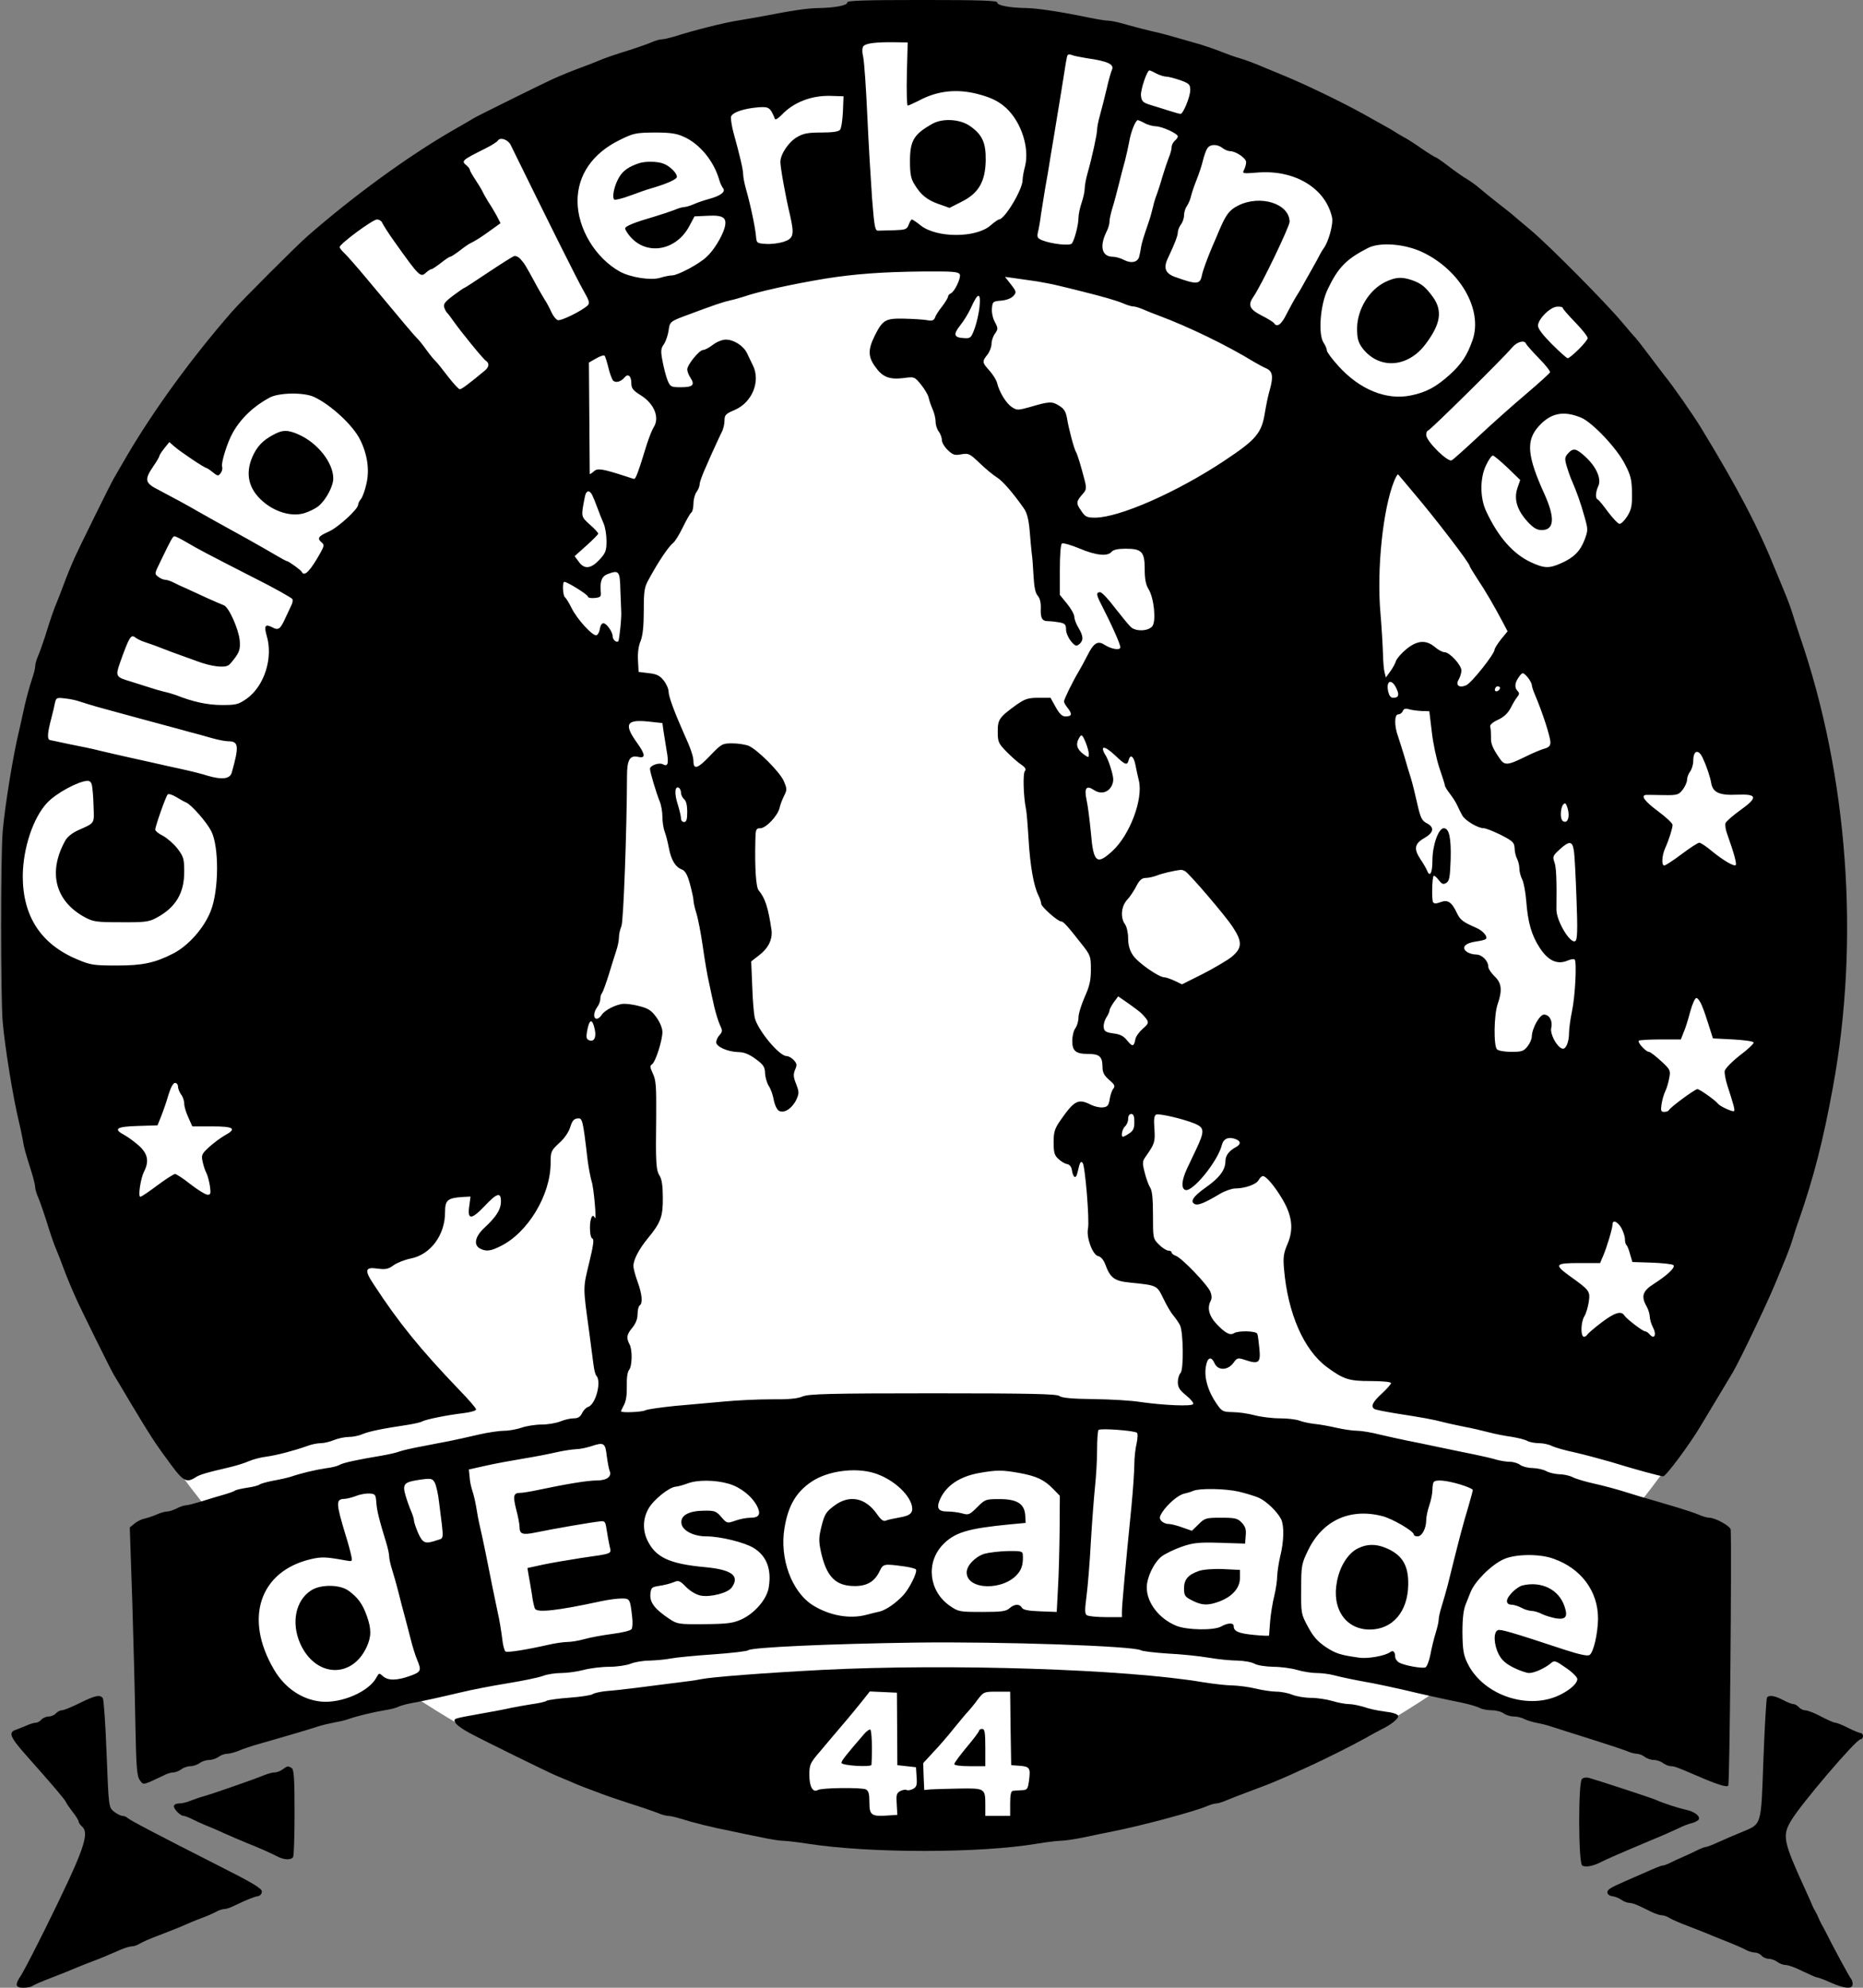 <?xml version="1.0" encoding="UTF-8"?><!DOCTYPE svg PUBLIC "-//W3C//DTD SVG 1.1//EN" "http://www.w3.org/Graphics/SVG/1.1/DTD/svg11.dtd"><svg width="900pt" height="960pt" version="1.1" viewBox="0 0 900 960" xmlns="http://www.w3.org/2000/svg"><rect x="0" y="0" width="900" height="960" fill="#808080" stroke="none"/><circle cx="445" cy="449" r="444" fill="white" /><polygon points="80,850 240,810 180,500" style="fill:white" /><polygon points="820,850 660,810 720,500" style="fill:white" /><g transform="translate(0 960) scale(.1 -.1)"><path d="m4093 9588c2-14-61-26-143-27-50-1-114-10-285-43-33-6-80-14-105-18-62-10-200-44-301-76-26-8-54-14-63-14-8 0-30-6-48-14s-62-23-98-35c-84-26-128-41-165-57-16-7-50-20-75-29-51-19-90-35-140-57-44-20-360-176-380-188-8-5-55-33-105-61-216-125-477-315-699-509-52-45-321-314-366-366-193-221-378-475-509-699-29-49-56-97-61-105-14-23-170-340-188-380-22-50-38-89-57-140-9-25-22-58-29-75-16-37-31-81-57-165-12-36-27-80-35-98s-14-40-14-50c0-9-6-34-14-57-16-48-34-116-45-170-5-22-13-60-19-85-28-114-68-359-79-485-10-117-10-803 0-920 11-126 51-371 79-485 6-25 14-63 18-85 6-39 11-56 44-161 9-29 16-59 16-68 0-8 6-30 14-48s23-62 35-98c26-84 41-128 57-165 7-16 20-50 29-75 17-45 31-80 59-143 18-43 174-358 186-377 5-8 40-66 77-129 102-170 124-204 202-309 56-75 73-84 114-58 21 14 47 22 167 50 30 7 72 20 92 29 21 9 59 19 85 22 51 7 134 29 196 51 20 8 50 14 66 14s45 7 64 15c20 8 52 15 71 15 20 0 50 6 68 14 31 13 93 26 220 45 31 5 61 12 68 16 16 10 122 31 198 40 34 4 62 12 62 18s-37 49-83 96c-185 193-292 324-413 510-45 68-40 83 21 74 38-5 51-2 76 16 16 12 54 27 84 33 95 19 165 113 165 223 0 59 12 69 84 74l39 2-6-46c-10-67 10-67 73-1 61 65 80 70 80 24 0-39-22-74-78-126-47-43-56-84-23-102 29-15 50-13 98 11 132 64 243 247 243 402 0 55 2 60 42 97 26 23 46 54 53 77 8 27 17 39 32 41 27 4 28 2 52-203 5-38 14-83 19-100 11-31 25-200 16-177-11 25-24-1-24-48 0-29 5-50 12-52 9-3 4-35-16-118-30-123-30-113 0-330 8-63 18-135 21-160s9-49 14-54c26-28-3-139-40-151-10-3-23-17-29-30-9-18-19-25-41-25-16 0-45-7-64-15-20-8-61-15-90-15-30 0-74-7-97-15s-61-15-84-15c-22 0-79-8-126-19s-110-25-140-31-91-17-135-26c-44-8-91-19-105-24-14-6-52-14-85-20-115-19-190-35-205-45-8-5-37-13-65-16-53-8-120-24-170-41-16-5-55-14-85-19-30-6-59-14-65-18-5-5-32-12-60-16-27-4-54-10-60-14-5-4-30-13-55-20s-72-21-106-32c-33-10-67-19-76-19s-29-7-44-15c-16-8-37-15-46-15-10 0-32-6-50-14s-45-17-59-20c-15-3-37-14-49-24l-23-19 12-354c6-195 13-463 15-597 4-201 7-247 20-267 16-24 17-24 54-9 20 9 49 23 64 30 14 8 35 14 45 14 11 0 28 7 39 15 10 8 30 15 44 15s34 7 44 15c11 8 32 15 46 15s35 7 46 15c10 8 29 15 41 15s37 7 55 14c18 8 67 25 108 36 95 27 235 68 280 83 19 6 53 14 75 18s54 11 70 17c46 16 115 32 172 42 28 4 58 12 65 16s30 11 53 16c71 13 148 30 245 53 52 13 156 33 230 45s152 28 173 36c20 8 61 14 90 14 28 0 77 7 107 15s86 15 123 15 84 7 104 15c19 8 61 15 92 15 31 1 76 5 101 10s117 14 205 20c87 6 164 15 170 20 17 14 387 31 815 37 404 5 1042-16 1081-37 9-5 68-12 130-16 63-3 152-12 198-20s109-14 140-14c31-1 67-7 81-15s53-14 91-15c36 0 88-7 115-15s69-15 94-15 63-5 85-11c39-10 90-21 190-39 28-5 91-19 140-30 105-25 206-47 290-64 33-7 70-18 82-24 12-7 39-12 60-12s47-7 57-15c11-8 33-15 49-15 15 0 38-5 50-12 12-6 40-15 62-19s54-12 70-18c17-6 98-31 180-57 83-26 164-53 182-60 17-8 40-14 50-14 11 0 28-7 39-15 10-8 30-15 44-15s34-7 44-15c11-8 28-15 38-15 16 0 33-6 123-45 99-43 146-58 154-49 7 7 17 1115 12 1236-1 17-74 58-104 58-9 0-31 6-49 14s-64 23-103 35c-38 11-95 28-125 37-30 8-89 26-130 39s-109 31-150 40-88 23-103 31c-16 8-45 14-65 14-20 1-48 7-62 15s-43 14-66 15c-22 0-49 7-60 15-10 8-33 15-49 15-17 0-46 5-65 10-19 6-66 17-105 25-38 8-115 23-170 35s-125 26-155 32-89 19-132 29c-42 11-92 19-112 19-19 0-63 6-98 14s-83 17-108 19c-25 3-58 10-73 16-16 6-58 11-95 11s-92 7-122 15-77 15-105 15c-47 1-52 3-78 41-41 59-60 124-52 176 7 48 26 56 43 18 16-35 63-34 90 2 19 26 21 27 60 14 63-21 73-12 66 56-3 32-7 64-10 71-4 14-91 17-113 3-19-12-43 1-86 47-35 38-44 76-26 110 6 11 5 27-2 44-15 35-140 165-167 173-11 4-20 11-20 16s-7 9-16 9c-8 0-29 13-45 29-29 29-29 31-29 143 0 79-4 119-14 133-7 11-19 43-26 72-12 47-12 54 6 79 42 60 45 68 41 132-4 48-1 65 9 69 16 6 131-21 187-44 46-20 47-36 6-123-17-36-37-78-45-95-25-54-29-94-8-102 34-13 158 139 177 218 8 30 32 40 65 28 27-10 28-25 3-39-34-18-51-41-51-68 0-42-29-81-95-127-61-43-79-70-51-81 16-6 49 8 121 51 22 13 54 24 70 25 50 0 104 20 115 40 6 11 15 20 21 20 16 0 58-50 95-113 47-80 54-145 24-215-19-44-22-64-17-120 18-215 96-393 208-475 80-59 106-67 211-67 57 0 98-4 98-10 0-5-20-28-45-51-45-41-54-62-35-74 6-4 54-13 108-22 117-18 174-28 227-42 22-6 67-15 100-22 33-6 85-18 115-26s80-18 111-22c30-5 65-13 77-20 11-6 37-11 57-11s48-6 63-14c15-7 63-21 107-30 44-10 123-31 175-46 123-38 242-70 255-70s127 153 180 242c74 123 148 246 155 258 37 63 172 346 210 440 12 30 27 66 33 80 20 47 38 95 47 125 5 17 19 62 33 100 69 200 114 374 161 630 132 713 74 1508-160 2185-14 41-29 89-34 105-9 30-27 78-47 125-6 14-21 50-33 80-86 214-185 403-365 698-39 63-134 200-173 247-4 6-37 48-72 95s-67 87-70 90c-4 3-33 37-65 75-76 91-357 375-442 445-36 30-71 60-77 65-6 6-42 35-81 65-38 30-79 63-90 73s-36 28-55 40c-19 11-61 40-92 64s-59 43-62 43-34 19-69 43c-34 24-69 46-77 50s-28 16-45 26c-16 11-48 29-70 41s-65 36-95 53c-105 58-284 144-390 187-30 12-66 27-80 33-48 21-95 38-125 47-16 4-55 18-85 30s-75 27-100 35c-105 30-167 48-200 56-54 12-120 29-176 45-28 8-59 14-70 14-10 0-50 6-89 14-134 28-252 46-306 47-81 1-144 13-141 27 1 9-83 12-363 12s-364-3-362-12zm288-345c-2-84 0-153 4-153s28 11 54 24c89 48 183 58 284 32 66-17 103-36 138-68 73-68 113-192 91-281-7-25-12-55-12-67 0-45-86-189-114-190-4 0-23-13-41-29-70-61-260-61-337 0-20 16-39 29-43 29-3 0-10-11-15-25-9-23-15-25-70-27-33-1-68-2-77-2-16-1-19 17-30 154-6 85-17 265-23 400s-15 263-20 285c-6 25-5 44 1 52 12 14 60 20 149 19l65-1-4-152zm869 76c104-15 135-30 121-58-4-9-16-50-25-91-10-41-24-98-32-126s-14-59-14-70c0-21-23-129-46-210-8-28-14-62-14-76s-7-45-15-68-15-56-15-73c0-33-19-106-32-123-9-12-95-3-142 15-24 10-27 15-22 39 4 15 11 54 15 87 5 33 14 89 20 125 7 36 19 108 27 160 9 52 22 131 29 175 8 44 21 130 31 190 9 61 18 114 21 118 3 5 12 5 22 1 9-4 41-10 71-15zm336-74c16-8 37-15 48-15 10 0 40-8 67-17 44-16 49-21 49-48 0-32-34-115-47-115-4 0-30 7-58 16-27 9-68 21-90 28-34 11-40 17-43 44s29 122 41 122c3 0 18-7 33-15zm-1514-185c-2-41-8-81-14-87-7-9-38-13-90-13-63 0-87-4-117-22-41-23-81-83-81-120 0-27 24-163 47-259 21-93 17-111-32-127-22-7-60-12-85-10-44 3-45 4-48 38-3 38-25 146-48 226-8 28-14 61-14 73 0 21-15 87-47 202-8 30-13 64-12 74 5 22 61 41 135 47 49 3 55-1 78-57 2-5 17 4 33 21 57 60 142 93 233 91l65-2-3-75zm1458-55c14-8 38-14 53-15 30 0 107-35 107-49 0-5-7-14-15-21s-15-21-15-31-6-33-14-51c-7-18-21-60-31-93-9-33-22-71-27-85-6-14-14-41-18-60-5-19-13-51-20-70-28-82-32-96-37-120-2-14-6-35-9-47-6-29-37-37-73-19-17 9-41 16-55 16-53 0-66 50-30 122 8 15 14 37 14 49s7 42 15 68c8 25 21 75 30 111s22 88 30 115c7 28 16 68 20 90 8 49 31 105 42 105 4-1 19-7 33-15zm-2228-65c78-34 147-118 173-210 4-14 12-31 18-39 14-17-12-37-68-52-22-6-55-17-73-25s-39-14-47-14-29-6-47-14c-18-7-60-21-93-31-103-30-145-47-145-59 1-6 11-23 23-37 80-95 223-71 287 49l25 47 65 3c76 4 94-10 80-60-13-43-53-109-87-139-35-34-139-89-166-89-11 0-37-5-59-12-45-13-141 2-193 30-119 66-205 209-205 341 0 125 72 230 202 294 68 34 79 36 169 37 75 0 106-4 141-20zm-835-40c178-363 325-658 352-704 28-49 31-60 20-71-27-26-130-77-145-71-8 3-22 20-30 38s-23 47-34 63c-10 17-31 52-45 79-47 86-50 91-69 113-10 12-25 19-33 16s-65-39-125-79c-61-41-112-74-114-74-3 0-27-17-54-37-40-30-49-41-44-58 4-11 10-22 13-25 4-3 18-21 31-40 38-54 144-184 158-193 17-11 15-30-6-47-77-64-112-90-121-90-5 0-31 28-58 63-26 34-52 67-58 72-7 6-27 30-45 55s-38 50-44 55c-11 10-66 75-245 290-46 55-94 110-107 122s-24 26-23 30c1 16 160 133 180 133 11 0 23-8 26-17 4-9 29-49 57-88 124-174 127-177 156-150 9 8 20 15 24 15 5 0 25 14 46 30 21 17 41 30 45 30s24 13 44 28c20 16 43 32 51 36 25 12 53 29 102 65l46 33-19 37c-11 20-29 50-40 66-10 17-23 39-28 50s-21 37-35 58-26 42-26 46c0 5-7 14-15 21-28 23-26 25 92 84 28 14 55 31 58 37 12 18 49 5 62-21zm3439-15c10-8 27-15 36-15 28 0 78-34 78-53 0-10-5-27-10-37-10-19-7-19 69-13 178 13 325-77 356-217 7-31-17-119-41-150-6-8-14-22-18-30s-22-42-41-75-39-69-45-80-19-33-30-50c-10-16-30-54-45-82-24-50-46-66-60-44-3 5-30 22-60 37-60 31-68 51-39 92 37 53 174 338 174 361-1 88-142 132-249 78-43-22-59-43-95-129-9-21-22-53-30-70-27-65-45-114-50-139-9-44-25-44-131-6-46 17-56 44-32 92 31 66 47 106 47 123 0 10 7 27 15 38 8 10 15 30 15 44s6 34 14 45c7 11 16 31 19 45s15 50 27 80 26 72 31 94c5 21 14 47 20 57 12 23 48 25 75 4zm966-503c183-87 292-279 242-424-26-75-54-117-113-170-64-57-111-83-186-98-117-24-246 28-349 142-31 34-56 68-56 75 0 8-7 25-16 38-27 41-16 185 21 260 50 104 89 144 195 198 58 29 178 19 262-21zm-2235-108c6-17-26-84-44-91-7-3-13-10-13-15 0-6-13-27-28-47-16-20-32-44-35-55-6-14-14-17-40-12-17 3-67 6-110 7-90 2-103-6-142-84-32-65-32-100 3-148 35-50 68-63 136-55 53 7 54 7 85-31 17-21 34-49 37-63s12-40 20-58 14-45 14-60 7-36 15-46c8-11 15-29 15-41s13-34 29-49c25-24 34-26 66-20 34 6 40 3 88-43 29-28 66-58 82-68 27-16 77-73 131-150 15-21 23-52 28-105 3-41 8-91 10-110 3-19 7-70 9-113 3-53 9-83 21-95 10-12 15-34 14-59-2-49 6-63 36-63 13 0 38-3 55-6 26-5 31-11 31-35 0-15 11-40 24-56 20-24 26-25 40-14 21 18 20 39-4 79-11 18-20 42-20 53s-16 40-35 63l-35 43v121c0 72 4 123 10 127s44-7 85-24c80-34 136-39 155-16 8 10 31 15 68 15 78 0 92-15 92-99 0-47 5-75 19-97 26-43 37-153 18-178-18-24-77-27-102-6-10 8-44 50-77 92-32 43-65 78-73 78-19 0-19-11-1-47 57-111 102-211 98-221-4-14-46-6-78 15-31 20-51 7-80-51-14-28-34-64-44-81-25-41-70-132-70-143 0-5 9-21 20-34 21-28 18-38-14-38-15 0-29 14-46 45l-25 45h-58c-49 0-65-5-104-32-86-62-93-72-93-131 0-50 3-57 43-98 24-24 55-52 71-62 19-13 24-22 17-31-10-11-7-121 5-181 4-16 9-84 13-150 8-130 25-224 47-268 8-16 14-35 14-42 0-14 80-85 96-85 11 0 31-22 96-105 46-58 48-62 48-127 0-52-6-80-30-133-16-37-30-81-30-99s-7-41-15-52c-8-10-15-38-15-61 0-49 17-63 77-63 54 0 68-13 69-59 0-31 7-44 32-66 26-22 30-30 21-42-7-8-15-31-18-51-5-31-11-38-33-40-15-2-40 4-57 12-62 32-81 22-149-76-27-39-32-55-32-105 0-49 4-63 23-80 12-12 31-23 42-25 12-2 21-13 23-28 6-39 20-46 27-14 12 52 15 58 25 48 12-12 34-278 26-317-9-43 22-126 48-133 14-3 27-18 35-39 24-66 44-82 118-89 135-14 131-12 164-79 16-34 38-70 48-81 10-12 24-32 31-45 17-33 19-216 3-232-7-7-13-27-13-44 0-25 9-39 40-64 22-18 38-37 34-42-7-12-141-6-255 10-41 7-143 13-226 14-104 1-155 6-165 15-13 10-141 13-610 13-503 0-600-3-630-15-25-11-70-15-154-14-65 0-168-5-229-11-60-5-166-15-235-21-68-7-132-16-142-21-16-9-118-13-118-5 0 2 7 17 15 32 10 19 14 51 13 91-1 38 3 67 11 77 15 18 17 97 2 124-16 31-14 47 14 80 16 20 25 42 25 65 0 20 5 39 10 42 16 10 12 55-10 115-11 30-20 64-20 76 0 30 27 82 70 134 62 75 73 105 72 196 0 56-5 89-15 105-18 28-20 61-17 291 1 140-1 172-16 203-14 30-15 38-4 45 16 10 50 114 50 156 0 19-12 47-29 71-24 33-39 43-83 54-29 8-64 12-78 11-37-4-89-31-103-53-6-10-17-19-24-19-18 0-16 32 2 56 8 10 15 28 15 39 0 12 4 25 9 30 4 6 18 44 31 85 12 41 29 93 36 115 8 23 14 53 14 67 0 15 5 39 12 55 10 24 26 460 27 725 0 77 13 101 52 93 38-9 38 9-1 64-68 94-56 118 55 106l65-7 5-37c3-20 10-62 15-94 12-64 7-82-18-68-18 10-62-6-62-22s31-118 46-155c8-18 14-52 14-77 0-24 5-56 11-72 6-15 15-50 20-77 11-59 32-94 63-105 16-7 27-25 39-70 9-33 17-69 17-78 0-10 6-38 14-63s22-97 31-160 22-142 30-175c7-33 18-85 25-115s19-70 27-88c14-29 14-34-1-51-9-9-16-25-16-35 0-21 56-46 107-47 26 0 52-10 83-33 38-28 45-38 46-69 1-20 9-48 18-62 10-14 20-45 24-67 4-23 15-46 24-52 24-15 63 9 84 51 15 33 15 38 0 78-14 34-14 47-5 69 10 22 9 29-6 46-10 11-26 20-36 20-35 0-139 126-153 185-4 17-10 84-12 151l-5 121 35 27c48 36 69 79 63 125-16 109-31 154-62 191-13 15-19 108-16 238 1 57 3 62 24 62 27 0 84 60 93 98 3 15 13 41 22 59 15 29 14 34-2 72-21 45-126 150-169 169-15 6-51 12-79 12-49 0-52-2-109-61-58-61-79-68-79-25 0 22-14 64-45 131-45 101-75 181-75 204 0 14-11 39-24 55-18 23-34 31-72 35l-49 6-3 57c-2 35 3 71 13 93 10 26 15 71 15 146 0 94 3 114 23 149 48 89 97 161 119 178 9 7 30 41 47 76s35 67 41 71c5 3 10 23 10 43s7 46 15 56c8 11 15 28 15 38s14 48 31 85c16 38 37 84 46 103 8 19 22 47 29 62 8 14 14 40 14 57 0 27 6 33 49 51 86 37 127 141 87 218-7 15-20 40-27 56-17 36-64 66-103 66-16 0-44-11-62-25s-39-25-47-25c-19 0-77-72-77-94 0-9 7-28 16-41 22-34 11-45-47-45-47 0-51 2-64 33-7 17-18 59-24 91-10 52-9 63 7 85 9 14 19 44 22 65 5 41 9 44 75 69 153 57 185 68 225 77 19 4 49 13 65 18 68 24 237 61 395 87 139 22 273 32 468 34 148 1 173-1 179-15zm373-33c30-5 78-14 105-21 28-6 77-19 110-27 97-24 168-44 203-59 18-8 39-14 47-14s29-6 47-14 53-22 78-31c144-54 328-143 460-224 19-11 45-25 57-30 31-14 35-39 18-101-9-30-19-80-24-111-16-101-41-131-196-234-229-152-508-275-625-275-40 0-48 4-68 35-25 35-23 44 10 81 16 18 17 27 9 60-18 71-36 129-42 139-10 15-36 114-44 163-6 34-14 48-39 63-33 21-47 21-141-7-58-16-62-16-87 0-27 18-60 71-71 116-3 14-20 41-37 60-36 40-36 44-10 77 11 14 20 38 20 52 0 15 7 37 17 50 15 22 15 26-1 56-10 18-16 47-14 66 3 32 5 34 44 37 25 2 49 11 59 22 16 18 16 21-11 56l-29 37 50-7c28-4 75-11 105-15zm-278-123c-3-29-13-75-23-103-17-46-20-50-50-48-51 2-56 17-20 62 17 21 40 59 51 83 34 77 49 79 42 6zm2818-6c0-4 27-35 60-69s60-68 60-76c0-14-83-97-97-97-4 0-38 30-75 67-44 44-68 75-68 90 0 32 59 91 93 92 15 1 27-2 27-7zm-178-172c2-5 29-36 61-69 33-33 57-64 55-69-1-5-55-53-118-107-63-53-166-145-229-204-62-58-120-110-128-114-18-11-123 92-123 122 0 12 4 21 8 21 9 0 367 353 409 404 23 26 58 35 65 16zm-4433-115c6-27 17-55 22-62 12-14 39-7 56 14s33 7 33-28c0-24 8-35 47-59 65-41 91-109 60-155-7-11-21-47-32-80-40-131-54-170-62-168-4 1-21 6-38 12-118 38-138 41-157 24-10-9-18-14-19-12 0 2-1 124-2 271l-2 267 35 20c19 11 37 17 41 13 3-4 11-29 18-57zm-1422-142c80-37 188-136 223-207s46-146 30-213c-7-32-19-65-27-74-7-8-13-21-13-27 0-21-97-110-143-130-50-22-56-32-33-52 13-10 12-17-5-48-49-88-79-120-91-94-3 8-64 52-72 52-3 0-27 13-54 29-59 35-202 115-292 164-25 14-61 34-80 45-53 31-129 72-192 105-68 34-72 49-28 114 17 24 30 47 30 51s11 21 24 37l24 30 24-21c25-23 146-104 155-104 2 0 17-9 31-21 24-19 27-19 38-4 7 9 10 23 7 31-6 17 25 118 52 165 39 69 101 128 178 169 45 24 164 26 214 3zm6121-100c54-22 173-148 211-223 29-55 34-76 35-140 1-62-3-81-22-112-13-21-30-38-38-38-7 0-32 26-56 58-23 31-45 59-50 60-12 5-10 37 4 66 15 35-12 94-64 141-44 40-58 43-83 15-16-18-17-25-6-63 7-23 18-55 26-72 21-48 42-106 60-172 17-60 17-64 0-110-21-55-52-86-113-113-58-26-82-25-145 4-87 40-159 122-217 246-31 65-31 161-1 223 12 26 27 47 33 47 5 0 37-27 71-59l61-59-14-41c-17-53-1-105 50-161 28-30 45-40 68-40 61 0 65 59 13 174-84 185-90 259-27 328 58 64 120 76 204 41zm-809-363c104-122 271-340 271-354 0-3 17-31 38-63 39-58 81-131 123-210l22-42-32-39c-17-22-31-44-31-50 0-20-110-159-136-171-35-16-55 0-36 29 6 11 12 30 12 42 0 26-57 88-81 88-10 0-31 11-47 25-43 36-85 33-138-10-23-19-46-45-50-57-4-13-16-35-28-51l-21-29-6 24c-4 13-7 53-8 90s-6 125-12 195c-19 213 12 508 67 642 8 19 16 32 18 30s36-42 75-89zm-3968-11c4-8 15-34 24-59s23-60 31-78 14-56 14-85c0-46-4-58-34-90-41-44-73-48-100-10l-20 27 57 51c31 28 57 54 57 58s-18 24-41 44c-43 39-43 36-23 136 6 29 22 32 35 6zm-1963-226c59-35 99-56 326-172 102-51 187-99 189-105s0-18-4-26-17-36-29-62c-26-58-35-64-66-47-33 17-39 6-26-40 33-108-11-245-97-306-39-27-50-30-119-30-70 0-142 16-222 48-14 5-41 13-60 17-19 5-48 13-65 19-16 5-59 19-95 30-71 21-73 25-50 91 45 126 53 138 74 121 8-6 27-16 43-21 15-5 53-18 83-30s66-25 80-30 56-20 94-34c67-25 131-33 151-18 6 4 21 22 34 40 19 27 22 43 19 80-6 56-53 161-77 169-9 3-45 19-81 35-36 17-81 37-100 46-19 8-47 21-62 29-14 7-32 13-40 13s-23 6-33 14c-19 14-19 15 9 72 54 112 61 124 69 124 5 0 29-12 55-27zm2099-233c2-47 4-92 4-100 3-27-9-141-14-147-9-8-27 7-27 23 0 22-30 64-45 64-8 0-15-12-17-27-2-14-9-28-16-31-18-6-96 79-122 134-12 24-26 46-31 50-10 6-13 74-3 74 15 0 114-62 114-71 0-6 15-9 33-7 29 3 32 6 29 33-4 49 6 73 35 83 53 20 58 14 60-78zm4384-422c10-13 18-28 19-35 0-7 6-27 14-45 38-89 76-207 76-234 0-15-8-24-27-29-16-4-59-22-97-41-84-41-98-42-122-6-34 50-43 71-41 104 0 18-1 40-4 48-2 9 10 21 38 34 27 12 47 31 60 55 10 20 24 44 32 54 11 13 12 20 3 29-16 16-15 39 4 66s21 27 45 0zm-634-55c14-30 9-43-16-43-13 0-20 10-25 31-11 54 18 63 41 12zm494-6c-13-13-26-3-16 12 3 6 11 8 17 5 6-4 6-10-1-17zm-6856-55c17-6 55-17 85-26 140-38 169-46 220-60 30-8 82-22 115-31s83-22 110-30c28-7 75-20 106-29s67-16 81-16c51 0 54-22 18-150-8-32-46-37-115-17-27 9-84 23-125 32s-102 22-135 30c-33 7-94 21-135 30s-100 23-130 30c-30 8-93 21-140 30-47 10-91 19-99 21-14 4-12 34 8 109 6 22 13 53 16 68 6 27 8 29 48 24 23-2 56-9 72-15zm6485-46l35-1 12-100c6-55 23-134 37-175s26-78 26-83 11-23 24-40c14-18 30-43 36-57s17-35 24-48c15-26 76-62 104-62 10 0 47-15 82-32 58-30 65-36 67-64 0-18 6-41 12-52 6-12 11-32 11-47 0-14 6-38 14-53 7-15 16-61 19-102 8-104 25-166 65-227 40-62 84-83 133-63 16 7 33 10 36 6 11-11 3-175-13-251-8-38-14-84-14-102 0-47-16-84-34-77-27 10-59 72-52 100 8 32-9 64-35 64-21 0-58-66-59-106 0-12-9-33-21-48-18-23-28-26-78-26-31 0-62 5-69 12-17 17-15 166 3 218 23 67 20 102-15 135-16 16-30 36-30 45 0 29-30 60-59 60-15 0-36 6-46 14-27 20-6 42 46 49 22 3 43 8 47 12 11 10-13 39-44 53-67 29-80 39-96 73-25 53-44 65-79 52-21-8-31-8-36 0-7 12-5 119 3 127 3 2 14-6 24-20 16-20 22-23 37-14s18 28 21 111c3 106-7 153-33 153s-55-83-55-156c0-62-13-84-27-46-4 9-17 32-30 51-34 51-30 76 17 103s51 52 13 72c-24 12-31 26-47 98-10 45-24 101-31 123s-21 67-30 100c-10 33-24 77-31 98-19 52-18 107 1 107 9 0 18 7 22 16 4 11 13 14 32 8 14-4 42-7 61-8zm-1625-152c8-20 15-45 15-56 0-18-1-18-25-1-31 23-39 46-25 73s17 26 35-16zm144-64c48-46 57-48 64-19 8 28 24 16 32-24 3-17 11-53 17-78 21-89-44-262-128-339-76-70-92-56-104 89-6 62-15 133-21 158-12 57-1 72 35 48 33-22 68-14 86 19 10 21 11 34 0 73-7 26-19 58-26 70-34 54-11 56 45 3zm2837-11c17-36 36-91 41-122 8-45 41-59 125-55 98 4 102-13 15-75-36-26-67-53-71-62-3-9 0-32 8-53 33-93 47-144 41-150-8-8-61 23-117 69-26 22-52 39-59 39s-45-25-85-55-78-55-84-55c-14 0-12 47 4 83 19 42 36 97 36 113 0 8-31 37-70 66-66 49-86 77-57 79 6 0 44 0 83-1 67-1 73 1 93 26 11 15 21 36 21 48 0 11 7 30 15 40 8 11 15 34 15 51 0 52 25 59 46 14zm-7782-131c3-13 7-58 8-102 3-86 8-79-75-116-30-14-54-33-64-54-82-151-45-289 97-366 41-22 57-24 175-24 114-1 135 2 170 21 93 49 135 119 135 222 0 63-3 73-32 112-18 23-50 51-70 62-21 10-38 24-38 30 0 16 51 161 60 170 4 5 22-1 41-12 19-12 41-24 49-27 26-12 98-94 120-137 39-74 38-286-2-387-32-82-109-169-183-206-88-45-148-57-270-57-108 0-127 2-188 28-178 73-267 208-267 404 1 134 50 282 118 354 43 46 148 103 194 106 11 1 20-8 22-21zm2846-37c0-10 7-24 15-31 10-8 15-30 15-61 0-37-4-49-15-49-8 0-15 7-15 17 0 9-7 40-16 69-17 51-14 91 6 79 5-3 10-14 10-24zm4286-87c7-37-6-62-25-50s-11 86 10 86c4 0 11-16 15-36zm27-191c4-21 9-126 13-234 6-155 4-198-6-204-24-15-91 97-91 152 2 148-1 207-10 230-9 25-7 31 25 60 47 43 62 42 69-4zm-1877-101c23-15 194-215 228-267 49-74 48-104-6-148-24-18-87-55-140-82l-98-49-35 17c-20 9-42 17-50 17-27 0-130 72-152 107-16 23-23 50-23 82 0 26-7 56-15 67-23 31-19 87 10 118 14 15 34 45 45 67 15 29 27 39 45 39 13 0 36 5 52 11 24 10 82 24 118 28 6 0 15-3 21-7zm-211-687c39-40 39-45 6-73-17-15-34-38-36-51-7-36-14-38-39-7-17 22-34 31-67 35-36 5-45 10-47 29-2 13 4 34 12 47 9 13 16 29 16 35s10 24 21 40l21 28 52-36c28-20 56-41 61-47zm2707 38c9-21 24-65 34-98l19-60 98-5c53-3 98-9 99-15 1-5-29-34-68-63-38-30-70-63-72-74-2-10 4-43 13-71 32-98 37-119 32-123-5-6-68 23-77 35-13 17-89 71-100 71-12 0-133-89-138-102-2-4-12-8-22-8-16 0-18 6-13 38 3 20 11 48 18 62s15 42 19 64c7 36 5 41-40 82-26 24-52 44-58 44-15 0-57 46-49 54 3 3 51 6 105 6h98l13 33c8 17 22 62 32 100 10 37 23 67 30 67s19-17 27-37zm-5348-118c7-37-5-58-28-49-13 5-15 14-10 43 11 62 26 65 38 6zm-2014-273c0-10 7-27 15-38 8-10 15-30 15-44s9-44 20-67l19-43h96c106 0 121-11 60-44-19-11-53-36-75-56-36-33-38-39-31-71 4-19 12-43 18-54s13-39 17-62c5-37 4-43-11-43-10 0-47 23-82 50-35 28-69 50-75 50-7 0-46-25-86-55s-77-55-82-55c-12 0 1 88 18 122 25 49 18 85-23 123-21 19-52 42-70 52-58 31-42 42 63 45l95 3 18 45c10 25 26 71 35 103 11 35 22 57 32 57 7 0 14-8 14-18zm4620-171c0-30-5-42-25-55-13-9-27-16-30-16-11 0-4 38 10 50 8 7 15 23 15 36 0 15 6 24 15 24 11 0 15-11 15-39zm2353-512c9-17 17-41 17-53 0-13 3-26 8-30 4-4 12-24 17-44l11-37 94-3c52-2 99-7 104-12 11-11-28-48-95-91-54-34-62-60-34-109 8-14 14-35 15-48 0-13 7-37 16-54 18-34 6-59-16-33-7 8-17 15-22 15-12 0-90 60-101 77-15 24-48 13-110-34-34-26-66-53-70-60-5-7-12-11-18-8-14 9-11 73 5 98 8 12 17 43 21 68 8 53 5 57-90 125-79 57-74 64 45 64h100l14 33c18 41 46 135 46 153 0 25 24 15 43-17zm-2340-989c4-4 3-27-2-51-6-24-11-69-11-99s-6-122-14-205c-29-289-46-480-46-507v-28h-77c-43 0-84 4-92 9-11 7-11 24-2 93 6 46 16 165 21 264 6 98 15 217 20 264s10 126 10 176 3 94 7 98c9 9 175-3 186-14zm-2562-110c4-30 10-63 14-73 12-28-13-47-62-47-44 0-147-17-284-46-37-8-76-14-87-14-31 0-35-14-18-81 9-33 16-71 16-84 0-34 15-39 74-27 92 19 276 51 321 55 17 2 21-6 26-43 4-25 10-60 14-77 9-39 18-35-135-57-63-10-148-24-189-33l-73-16 6-36c4-20 11-62 16-93 4-32 11-62 15-68 12-19 107-9 315 36 36 8 82 14 102 14 41 0 42-1 52-90 3-25 2-51-3-58-4-7-45-17-92-23-46-6-107-17-135-25s-65-14-83-14c-17 0-60-6-94-14-106-24-195-38-205-32-5 3-13 32-16 63-4 32-13 90-22 128-15 70-29 140-59 290-9 44-21 100-27 125s-14 68-18 95c-5 28-13 61-18 75-5 15-12 43-13 64l-4 39 80 18c44 10 125 25 180 34s128 23 162 31 77 14 95 15c18 0 51 7 73 14 62 21 69 17 76-45zm1291-84c86-26 168-97 183-157 8-35-6-49-61-58-27-5-56-11-65-15-11-5-23 4-42 31-56 81-135 96-208 40-38-28-46-41-60-97s-14-72-3-125c27-121 71-165 164-165 59 0 96 22 120 73 17 35 21 35 118 22 29-4 55-11 57-15 8-13-32-93-62-125-37-39-82-70-113-78-14-3-43-10-65-16-80-21-176-4-256 45-104 64-164 227-139 375 18 109 57 174 132 224 77 51 207 69 300 41zm703 0c82-15 119-32 163-77l32-33-1-165c-1-91-4-218-8-281l-6-115-80 3c-57 2-82 7-88 17-11 20-36 19-60-2-16-15-39-18-132-18-110 0-115 1-157 30-100 70-116 206-35 293 58 61 120 80 327 100l75 7-2 35c-3 57-39 80-124 80-67 0-70-1-108-39-37-37-42-39-73-30-18 5-50 9-71 9-46 0-55 17-34 63 31 64 94 106 187 123 85 15 111 15 195 0zm-2824-48c6-12 16-54 20-92 24-193 26-172-11-185-56-19-67-15-90 35-11 26-20 53-20 60s-6 28-14 46-20 52-27 76c-15 52-7 63 53 73 70 11 77 10 89-13zm1420-4c57-17 110-59 136-107 20-39 11-57-30-57-19 0-52-6-74-14-40-14-41-14-68 17-25 29-32 32-86 31-72-1-112-23-107-61 4-35 58-63 121-63 66 0 184-29 228-56 62-38 87-102 73-189-8-57-67-126-132-156-40-18-67-22-178-23-126-1-132 0-171 26-69 46-94 78-91 118 3 33 6 35 43 41 22 3 53 11 68 17 25 11 31 9 62-23 20-20 49-37 70-41 48-9 132 13 150 39 40 56 1 86-126 98-175 16-242 47-282 131-23 49-21 105 6 152 24 43 100 104 132 106 11 1 36 8 55 15 48 19 136 18 201-1zm3529-2c36-11 65-23 65-28s-10-40-21-79c-28-93-46-161-100-380-9-33-22-80-30-105s-14-53-14-64c0-10-7-39-15-65-8-25-19-71-25-103-6-31-17-58-24-61-16-6-100 9-126 23-11 6-20 19-20 29 0 23-10 33-24 22-24-18-108-33-149-27-93 13-114 20-163 52-38 26-60 50-85 97-33 61-34 64-33 182 0 114 2 123 33 187 69 144 202 206 358 166 49-12 153-73 153-89 0-5 8-9 18-9 22 0 42 39 42 79 0 16 7 48 15 71s15 57 15 75c0 17 3 35 7 38 11 12 56 8 123-11zm-1065-36c33-8 76-21 95-29 37-16 90-67 109-104 15-30 14-106-4-178-8-33-14-77-15-97 0-20-6-63-14-95s-17-87-20-123-5-67-5-69c-1-2-33-1-73 3-73 7-98 17-98 42 0 18-28 17-60-1-35-20-164-18-217 3-83 34-143 111-143 185 0 49 35 122 73 151 18 13 61 34 96 46 55 19 80 22 185 19l121-4 3 39c3 29-2 44-19 62-20 21-31 24-100 24-74 0-79-2-109-32l-32-31-46 16c-26 10-57 17-68 17-12 0-27 7-34 15-10 12-9 20 5 42 27 40 77 83 105 89 14 3 34 9 45 14 31 13 153 11 220-4zm-4167-51c2-38 14-86 48-196 8-26 14-55 14-65 0-11 6-39 14-64s22-74 31-110 22-87 30-115c7-27 21-79 30-115s23-80 31-98c21-50 18-57-35-76-64-23-106-23-130-2-19 17-20 17-32-5-36-69-169-126-267-117-93 9-177 66-229 156-145 247-68 474 179 532 52 12 73 11 167-6 33-6 34-6 28 22-3 16-15 61-27 99-47 155-48 174-8 176 13 0 39 7 58 14 19 8 49 13 65 12 28-2 30-5 33-42zm5687-273c134-47 216-158 215-291-1-71-22-162-41-174-10-6-48 2-119 25-263 87-310 100-324 95-22-9-20-69 4-116 14-28 34-46 72-65 28-14 63-26 75-26 26 0 78 24 106 48 16 14 22 12 72-23 30-20 55-45 55-54 0-20-30-48-75-72-154-83-380-9-456 149-19 39-23 64-24 147 0 72 5 112 17 140 9 22 19 47 22 55 20 52 100 132 159 159 56 26 174 28 242 3z"/><path d="m4504 9002c-89-50-108-81-108-181 0-62 5-85 22-112 31-51 61-75 118-95l51-18 59 30c82 41 114 97 116 200 1 86-17 124-77 166-48 33-131 38-181 10z"/><path d="m3085 8811c-48-16-76-36-94-67-24-40-36-99-23-108 5-3 41 6 78 20 38 14 83 30 99 34 78 23 125 44 125 56 0 19-35 53-66 64-28 11-89 12-119 1z"/><path d="m6692 8238c-78-38-135-132-136-223 0-49 5-67 24-94 79-106 219-99 306 16 74 98 84 162 36 229-37 50-56 65-101 81-50 17-79 15-129-9z"/><path d="m1320 7500c-51-27-79-57-101-107-35-82-18-154 49-213 60-53 139-76 200-59 24 7 57 23 72 36 35 29 70 95 70 132 0 75-73 169-164 211-55 25-81 25-126 0z"/><path d="m4756 2096c-45-14-86-57-86-90 0-87 182-90 249-4 18 22 25 50 22 91-1 15-11 17-73 16-40-1-90-7-112-13z"/><path d="m6560 2122c-47-23-87-85-101-159-27-132 42-233 158-233 110 0 184 86 186 216 2 94-29 145-108 178-48 20-91 20-135-2z"/><path d="m5792 2013c-52-18-72-41-72-84 0-35 4-41 40-59 47-24 76-25 132-4 62 24 98 65 98 113v39l-82 4c-46 2-97-2-116-9z"/><path d="m1503 1919c-75-48-97-156-53-256 72-163 249-173 321-18 23 50 24 87 1 151-20 57-44 90-89 122-42 30-134 31-180 1z"/><path d="m7355 1943c-28-7-75-53-75-75 0-12 8-18 23-18 12-1 33-7 47-15s35-14 48-15c13 0 36-7 51-15 16-8 47-17 68-21 48-7 58 8 41 58-27 81-111 123-203 101z"/><path d="m3970 1535c-285-15-531-34-585-45-22-5-83-13-135-19-52-7-133-17-180-23s-110-13-140-15c-30-3-60-10-67-15-6-5-56-13-110-17-55-4-105-11-112-15-7-5-38-12-69-16-32-5-77-13-102-18-25-6-88-18-140-27-144-26-141-24-130-45 5-10 35-32 67-49 69-37 374-187 421-207 18-7 47-20 65-27 17-8 51-22 75-31 23-9 59-22 80-30 20-8 82-29 137-47 55-17 115-38 133-45 18-8 40-14 50-14 9 0 37-6 62-14 57-18 143-40 240-59 41-9 109-23 150-31 41-9 86-16 100-16s68-6 120-14c299-47 833-47 1111 0 48 8 100 14 115 14 16 0 63 7 104 15 41 9 109 23 150 31 148 30 385 94 448 120 18 8 39 14 47 14s29 6 47 14c31 13 55 22 161 62 52 19 91 36 137 56 19 9 62 28 95 43 85 39 210 101 280 140 33 19 67 37 75 41 50 24 89 55 84 68-3 8-28 16-65 20-33 4-78 14-100 22-23 7-56 14-73 14s-53 7-80 15-73 15-103 15c-29 0-70 7-90 15-19 8-54 15-77 15-22 0-68 7-101 15s-82 14-110 15c-27 0-90 7-140 15-375 64-1231 91-1845 60zm364-285l1-175 45-5 45-5 3-47c3-39 0-49-18-58-11-6-25-8-30-5s-19 1-31-5c-18-10-20-19-17-63l3-52-44-3c-81-6-91 1-91 63 0 42-4 56-17 63-21 10-215 8-232-3-24-14-41 16-41 72 0 51 3 58 53 116 51 61 71 84 132 156 17 20 48 58 69 84l38 48 66-3 65-3 1-175zm548 3l3-178 42-3c48-4 52-11 44-72-6-42-8-45-36-46-17-1-36-2-42-3-9-1-13-20-13-61v-60h-60-60v53c0 80-2 81-127 79-59-1-121-3-138-4l-30-3-3 65-2 65 47 51c27 28 73 81 103 119 30 37 62 75 71 84 8 9 28 33 43 54 28 36 30 37 92 37h64l2-177z"/><path d="m4175 1226c-91-105-110-130-110-140 0-13 145-22 145-9 5 80 1 168-6 170-5 1-18-8-29-21z"/><path d="m4730 1242c0-5-27-41-60-80-33-40-60-76-60-82s31-10 75-10h75v90c0 73-3 90-15 90-8 0-15-4-15-8z"/><path d="m385 1375c-38-19-77-35-86-35s-22-7-29-15-23-15-35-15-28-7-35-15-19-15-27-15-29-6-46-14c-18-8-40-16-50-20-38-12-29-35 50-124 136-153 188-215 192-226 2-6 17-27 32-47 16-20 29-41 29-47 0-5 7-15 15-22 40-34 12-113-174-490-53-107-106-209-118-228-32-47-30-62 10-62 18 0 37 4 43 8 5 5 47 23 94 41s99 39 115 46c17 7 50 21 75 30 46 17 77 30 143 59 21 9 46 16 55 16 10 0 26 6 37 13s54 26 95 41c41 16 93 36 115 46s60 26 85 35 57 23 72 31c14 8 33 14 41 14 9 0 28 6 44 14 60 29 99 45 118 48 12 2 20 11 20 23 0 15-47 43-220 130-291 148-418 214-430 226-5 5-16 9-25 9-8 1-26 10-40 21-25 21-25 22-35 278-5 141-14 262-18 269-13 19-37 14-112-23z"/><path d="m8536 1401c-3-5-11-138-17-297-12-330-6-311-109-354-30-12-78-33-107-46-28-13-56-24-62-24-5 0-22-6-38-14-15-8-46-22-68-32-22-9-52-23-67-31-14-7-31-13-37-13s-41-14-78-31c-38-16-84-37-103-45-73-32-85-40-85-54 0-8 11-17 25-18 13-2 33-10 44-18s28-14 37-14c10 0 31-7 48-15s45-22 62-30 38-15 48-15c9 0 25-6 36-13s54-26 95-41c41-16 93-36 115-46 22-9 60-24 85-34s57-24 72-32c14-8 35-14 46-14s25-7 32-15 22-15 34-15 31-7 42-15c10-8 29-15 40-15 12 0 49-13 82-30 34-16 65-30 70-30s35-11 66-25c68-30 106-33 106-7 0 10-4 22-9 27-7 8-89 159-124 230-6 11-14 27-19 35-4 8-11 22-14 30s-10 22-15 30-12 22-15 30-17 40-31 70c-108 236-114 263-71 336 45 78 315 394 336 394 6 0 12 7 12 15s-5 15-11 15-33 11-61 25c-27 14-55 25-62 25s-38 14-69 30c-31 17-65 30-76 30-10 0-24 7-31 15s-19 15-26 15c-8 0-31 9-51 20-40 21-68 25-77 11z"/><path d="m1366 1055c-11-8-28-15-39-15-10 0-33-6-50-13-38-16-234-85-292-102-22-6-53-17-68-23-16-7-39-12-53-12-13 0-24-6-24-13 0-16 32-47 47-47 6 0 24-7 40-15 15-8 46-22 68-31s63-26 90-39c28-12 75-33 105-45 68-27 117-49 152-67 32-16 64-17 74-2 4 7 7 104 7 216 0 164-3 207-14 214-18 11-20 11-43-6z"/><path d="m7642 1008c-18-18-17-401 1-417 14-11 54-4 93 17 28 14 87 40 244 106 47 19 103 44 126 55 22 11 52 23 67 26 15 4 30 12 33 17 10 16-21 40-63 48-36 8-105 30-148 49-18 8-274 92-320 105-12 3-26 1-33-6z"/></g></svg>
